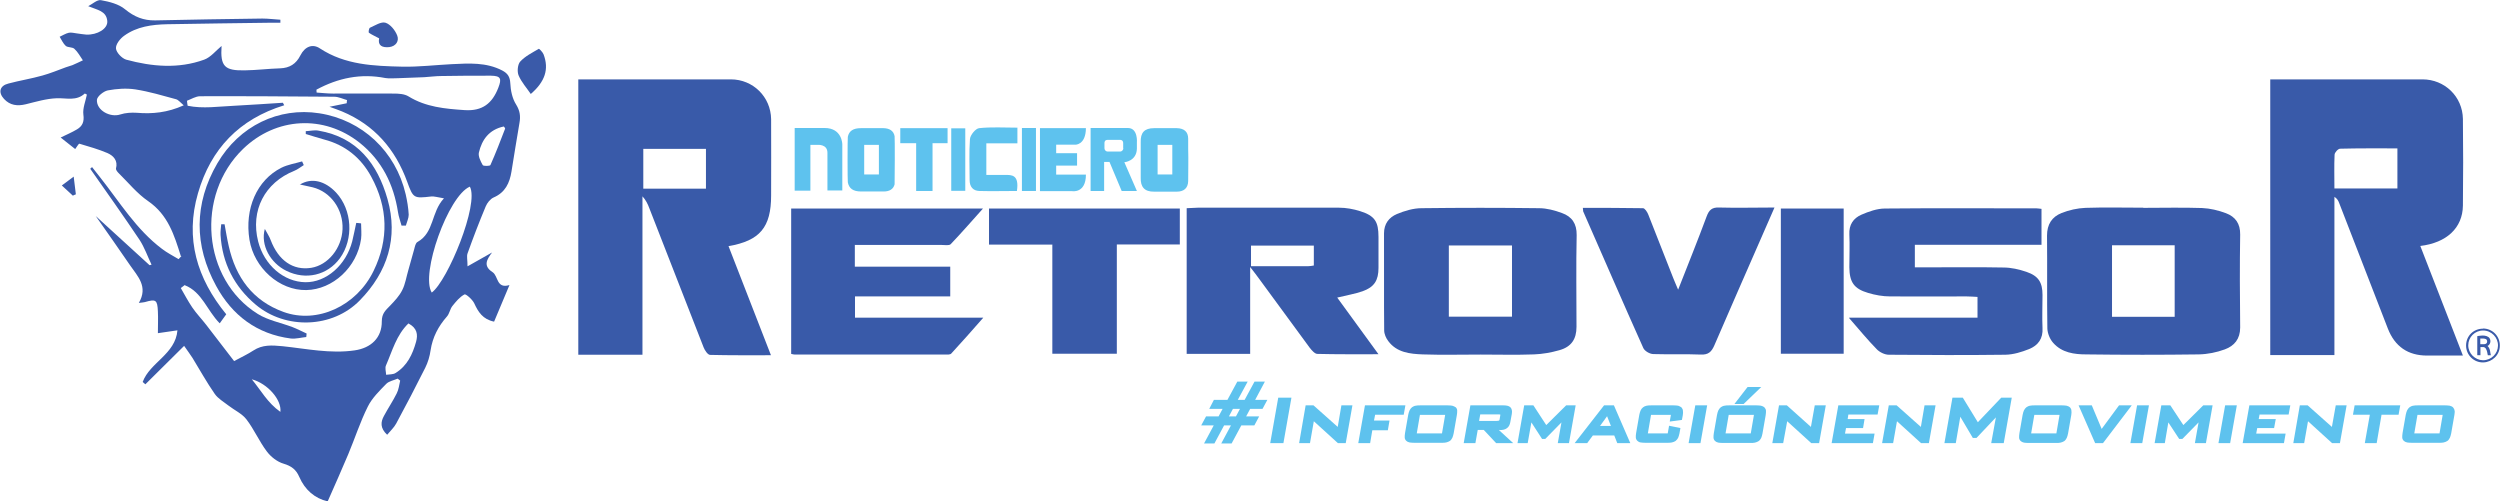 <?xml version="1.0" encoding="UTF-8"?>
<svg xmlns="http://www.w3.org/2000/svg" id="Layer_1" data-name="Layer 1" viewBox="0 0 149.62 30">
  <defs>
    <style>
      .cls-1 {
        fill: #395aa9;
      }

      .cls-1, .cls-2, .cls-3 {
        fill-rule: evenodd;
      }

      .cls-2, .cls-4 {
        fill: #5ec2ee;
      }

      .cls-3 {
        fill: #3a5aa9;
      }
    </style>
  </defs>
  <g>
    <path class="cls-3" d="M10.82,15.32c-.39-1.24-.76-2.46-1.95-3.28-.67-.46-1.19-1.11-1.78-1.69-.07-.07-.16-.19-.15-.26.13-.48-.15-.77-.51-.93-.54-.23-1.11-.39-1.68-.56-.04-.01-.15.19-.25.32-.28-.22-.56-.44-.87-.69.35-.17.68-.31.98-.49.32-.19.44-.45.38-.88-.05-.38.13-.8.21-1.2-.06-.03-.12-.07-.13-.06-.5.46-1.09.26-1.67.28-.62.02-1.25.21-1.86.36-.5.12-.94.07-1.3-.32-.36-.39-.26-.79.26-.92.67-.18,1.37-.29,2.04-.48.47-.13.93-.32,1.39-.49.13-.05.27-.08.4-.13.21-.09.42-.19.63-.29-.16-.23-.3-.5-.51-.69-.12-.11-.38-.07-.51-.17-.16-.14-.25-.36-.37-.55.18-.08.36-.2.55-.24.15-.03.32.02.49.04.18.02.37.06.55.07.66.03,1.31-.35,1.26-.82-.06-.6-.59-.65-1.14-.88.25-.13.54-.4.76-.36.5.09,1.07.23,1.45.55.55.45,1.1.67,1.79.66,2.14-.05,4.28-.08,6.42-.11.36,0,.72.05,1.08.07v.18h-.6c-2.06.03-4.11.05-6.17.09-.92.02-1.82.14-2.58.69-.24.17-.51.51-.49.76.02.24.35.59.61.67,1.55.42,3.13.56,4.67,0,.39-.14.7-.54,1.04-.82-.08,1.22.17,1.49,1.41,1.46.7-.01,1.4-.1,2.09-.12.57-.02.96-.26,1.22-.78.27-.53.73-.71,1.17-.41,1.51.99,3.22,1.05,4.93,1.09.98.02,1.97-.1,2.96-.15,1.03-.05,2.06-.12,3.02.38.32.17.46.37.48.76.02.44.12.92.35,1.28.23.37.27.7.2,1.09-.17.97-.32,1.95-.48,2.92-.11.68-.37,1.25-1.07,1.55-.2.09-.38.32-.47.53-.39.93-.75,1.87-1.09,2.82-.06.17,0,.39,0,.77.55-.31,1.01-.57,1.47-.83-.31.41-.56.8.03,1.18.35.23.22,1.01,1.01.77-.33.78-.62,1.47-.92,2.19-.68-.14-.95-.58-1.19-1.1-.11-.23-.5-.57-.58-.53-.29.15-.52.44-.73.7-.14.18-.17.45-.32.62-.52.59-.86,1.24-.98,2.02-.05.36-.16.73-.32,1.05-.56,1.12-1.14,2.23-1.74,3.34-.13.24-.34.43-.54.67-.43-.4-.39-.77-.19-1.13.24-.45.53-.88.76-1.34.12-.23.15-.51.21-.77-.05-.04-.1-.08-.15-.12-.23.1-.52.15-.68.31-.41.42-.86.86-1.11,1.37-.46.92-.77,1.9-1.17,2.85-.39.93-.8,1.84-1.23,2.82-.78-.19-1.36-.69-1.7-1.47-.19-.44-.47-.65-.94-.79-.38-.11-.76-.41-1-.73-.46-.61-.76-1.32-1.22-1.92-.27-.35-.72-.55-1.08-.83-.28-.22-.62-.41-.82-.7-.48-.69-.89-1.43-1.33-2.15-.14-.22-.3-.43-.5-.72-.81.8-1.56,1.55-2.32,2.3-.05-.05-.11-.09-.16-.14.43-1.17,1.96-1.66,2.08-3.09-.38.06-.72.11-1.17.17,0-.46.02-.89,0-1.3-.03-.7-.12-.75-.78-.56-.07.02-.15.02-.36.05.57-.98-.07-1.59-.53-2.26-.65-.94-1.3-1.88-2.05-2.94,1.16,1.06,2.19,2,3.22,2.94.04,0,.08-.02.12-.03-.24-.5-.42-1.03-.72-1.49-.96-1.43-1.96-2.84-2.95-4.25.04-.03.07-.07.11-.1.16.2.32.41.48.61,1.17,1.48,2.16,3.12,3.7,4.28.31.24.67.42,1,.62.06-.06.11-.13.17-.19h0ZM11.07,17.05c-.08.06-.17.13-.25.19.22.38.43.78.68,1.15.25.37.57.7.84,1.05.56.72,1.12,1.45,1.67,2.17.47-.25.83-.42,1.15-.63.55-.36,1.1-.32,1.75-.26,1.43.15,2.86.46,4.31.25.99-.14,1.64-.76,1.63-1.74,0-.48.24-.67.5-.94.27-.28.55-.58.72-.92.19-.37.25-.81.37-1.21.12-.42.23-.84.35-1.25.04-.15.08-.37.2-.43,1.01-.57.8-1.78,1.58-2.61-.38-.06-.58-.13-.77-.11-1.04.12-1.07.11-1.43-.88-.71-1.95-1.96-3.4-3.9-4.21-.21-.09-.43-.16-.75-.28.42-.09.73-.15,1.03-.21,0-.06.01-.13.02-.19-.25-.07-.51-.2-.77-.2-2.67-.02-5.35-.04-8.02-.03-.26,0-.53.17-.79.27.01.1.02.2.04.3.92.19,1.86.04,2.79,0,.97-.05,1.94-.12,2.91-.18.02.05.05.1.08.15-2.69.83-4.39,2.6-5.16,5.26-.79,2.72-.06,5.11,1.69,7.25-.15.2-.27.38-.39.54-.76-.76-1.05-1.87-2.09-2.28h0ZM18.94,5.36c0,.06,0,.12.01.18.32.02.65.06.98.06,1.21,0,2.42-.01,3.63,0,.3,0,.65.02.89.17,1.04.64,2.18.74,3.36.82,1.07.07,1.65-.41,2.01-1.33.22-.56.15-.72-.44-.73-.98,0-1.97,0-2.96.02-.34,0-.69.05-1.03.07-.52.02-1.05.04-1.57.06-.25,0-.52.03-.76-.01-1.47-.29-2.83,0-4.11.69h0ZM28.12,11.17c-1.3.55-2.97,5.25-2.28,6.34.95-.7,2.85-5.3,2.28-6.34ZM11,6.31c-.21-.18-.32-.33-.46-.37-.81-.22-1.61-.46-2.44-.59-.54-.08-1.11-.04-1.65.06-.25.05-.64.36-.65.57-.03.63.8,1.07,1.4.87.31-.1.66-.12.98-.1.94.08,1.84-.01,2.8-.44h0ZM24.45,19.35c-.73.7-.97,1.65-1.35,2.52-.07.15,0,.37.01.56.19-.03.42-.01.57-.11.69-.43,1.01-1.11,1.22-1.86.12-.43.07-.82-.45-1.1ZM30.15,7.57c-.89.19-1.31.8-1.49,1.56-.05.22.1.52.23.75.04.07.43.06.46,0,.32-.72.6-1.45.88-2.18.01-.03-.06-.1-.07-.12h0ZM15.07,22.7c.54.65.94,1.41,1.71,1.95.09-.72-.77-1.7-1.71-1.95Z"></path>
    <path class="cls-3" d="M31.77,5.63c-.25-.37-.56-.71-.73-1.11-.1-.23-.06-.66.09-.83.3-.33.73-.54,1.12-.77.02-.01.23.2.28.33.34.89.09,1.64-.77,2.38h0Z"></path>
    <path class="cls-3" d="M22.7,2.3c-.26-.14-.45-.22-.62-.34-.04-.03,0-.27.06-.3.3-.13.67-.38.93-.3.29.09.58.45.7.76.13.32-.06.65-.48.7-.41.04-.69-.09-.6-.52Z"></path>
    <path class="cls-3" d="M4.41,10.57c.05.42.09.75.13,1.06-.06.02-.12.05-.18.08-.2-.18-.4-.37-.66-.61.24-.18.44-.33.71-.53h0Z"></path>
    <path class="cls-3" d="M24.03,13.5c-.07-.27-.17-.53-.21-.8-.26-1.67-.96-3.09-2.3-4.16-2.14-1.69-5-1.53-6.97.37-2.87,2.77-2.44,7.82.88,9.88.61.38,1.37.52,2.06.78.29.11.57.26.86.39,0,.07-.02.14-.02.21-.3.03-.62.12-.92.09-2.03-.26-3.52-1.39-4.47-3.14-1.33-2.43-1.34-4.93.07-7.35,1.31-2.24,3.67-3.37,6.1-2.99,2.56.4,4.57,2.27,5.17,4.85.09.4.16.81.18,1.22,0,.21-.11.43-.17.65-.09,0-.17,0-.26,0h0Z"></path>
    <path class="cls-3" d="M13.44,13.42c.08.44.15.88.25,1.31.42,1.87,1.43,3.27,3.28,3.94,2.01.73,4.37-.35,5.39-2.46.92-1.89.86-3.79-.14-5.63-.61-1.13-1.55-1.9-2.82-2.23-.37-.1-.73-.22-1.1-.33,0-.05,0-.11,0-.17.26-.01.52-.08.77-.03,2.32.4,3.52,1.99,4.12,4.09.66,2.32,0,4.37-1.65,6.06-1.63,1.68-4.45,1.77-6.24.26-1.28-1.08-2-2.48-2.1-4.17-.01-.21.02-.42.04-.64.07,0,.13,0,.2,0h0Z"></path>
    <path class="cls-3" d="M21.61,13.36c0,.31.04.63,0,.94-.24,1.69-1.69,3.03-3.28,3.06-1.61.03-3.12-1.32-3.4-3.01-.3-1.86.44-3.57,1.91-4.31.38-.19.83-.26,1.24-.38.03.07.07.15.1.22-.18.11-.36.26-.56.34-1.78.71-2.64,2.38-2.17,4.23.36,1.41,1.53,2.42,2.82,2.44,1.25.02,2.44-1.02,2.81-2.45.09-.36.16-.74.24-1.1.1,0,.19.02.29.03h0Z"></path>
    <path class="cls-3" d="M17.94,11.05c.71-.44,1.52-.22,2.17.47.97,1.04,1.07,2.78.23,3.94-.75,1.02-2.04,1.32-3.2.75-.96-.47-1.56-1.54-1.29-2.51.15.28.28.47.35.67.46,1.22,1.34,1.83,2.42,1.66,1.01-.16,1.83-1.17,1.88-2.31.05-1.18-.7-2.24-1.79-2.51-.21-.05-.43-.09-.77-.17h0Z"></path>
  </g>
  <g>
    <path class="cls-1" d="M135.86,4.75h.66c2.82,0,5.64,0,8.46,0,1.33,0,2.4,1.03,2.42,2.37.02,1.73.02,3.46,0,5.19-.02,1.33-.97,2.22-2.55,2.41.84,2.15,1.67,4.29,2.55,6.56h-2.14c-1.15,0-1.93-.54-2.35-1.61-.97-2.51-1.95-5.02-2.92-7.53-.05-.13-.11-.25-.28-.36v9.47h-3.84V4.75h0ZM139.7,11.28h3.78v-2.4c-1.18,0-2.31-.01-3.43.02-.12,0-.33.23-.33.36-.03.65-.01,1.31-.01,2.02h0Z"></path>
    <path class="cls-1" d="M34.61,4.75h9.13c1.33,0,2.39,1.05,2.41,2.38.01,1.52,0,3.05,0,4.57,0,1.9-.67,2.71-2.55,3.03.84,2.15,1.67,4.29,2.54,6.53-1.27,0-2.45.01-3.64-.02-.14,0-.32-.27-.39-.45-1.09-2.78-2.17-5.56-3.25-8.33-.09-.24-.2-.48-.41-.71v9.48h-3.84V4.75ZM38.5,8.91v2.38h3.75v-2.38h-3.75Z"></path>
    <path class="cls-1" d="M128.27,12.44c1.17,0,2.35-.03,3.52.01.48.02.98.14,1.43.31.56.21.86.62.85,1.28-.03,1.85-.02,3.7,0,5.56,0,.69-.35,1.1-.92,1.31-.49.18-1.03.29-1.56.3-2.24.03-4.49.03-6.73,0-.72,0-1.46-.1-1.98-.69-.2-.22-.34-.57-.35-.86-.03-1.85,0-3.7-.02-5.56,0-.67.29-1.12.87-1.35.45-.18.95-.29,1.43-.31,1.15-.04,2.3-.01,3.46-.01h0ZM126.4,18.96h3.75v-4.28h-3.75v4.28h0Z"></path>
    <path class="cls-1" d="M88.6,21.22c-1.15,0-2.3.03-3.46-.01-.76-.03-1.54-.11-2.05-.79-.14-.18-.25-.43-.25-.65-.02-1.93,0-3.87-.01-5.8,0-.58.3-.96.77-1.16.46-.19.98-.35,1.48-.35,2.34-.03,4.69-.03,7.03,0,.46,0,.94.13,1.37.29.59.21.89.63.88,1.32-.04,1.83-.01,3.66-.01,5.49,0,.74-.31,1.2-1.03,1.4-.49.14-1,.23-1.51.25-1.07.04-2.14.01-3.21.01h0ZM90.49,14.69h-3.78v4.26h3.78v-4.26Z"></path>
    <path class="cls-1" d="M74.83,21.18h-3.81v-8.72c.23,0,.45-.03.66-.03,2.82,0,5.64,0,8.46,0,.42,0,.86.08,1.27.21.87.28,1.09.62,1.09,1.54v1.85c0,.75-.25,1.15-.95,1.4-.46.16-.95.24-1.52.38.79,1.09,1.59,2.18,2.47,3.39-1.3,0-2.48.01-3.66-.02-.15,0-.33-.21-.45-.36-1.01-1.37-2.02-2.76-3.03-4.13-.14-.19-.28-.38-.54-.71v5.19h0ZM78.63,14.7h-3.76v1.23h3.44c.1,0,.2-.02.32-.04v-1.19Z"></path>
    <path class="cls-1" d="M110.67,19.01h7.68v-1.24c-.22-.01-.43-.03-.65-.03-1.52,0-3.05.01-4.57,0-.45,0-.9-.08-1.33-.21-.85-.25-1.11-.65-1.12-1.53,0-.66.03-1.32,0-1.97-.03-.58.24-.97.72-1.18.44-.19.94-.37,1.41-.37,3.02-.03,6.05-.01,9.08-.01.08,0,.16.02.29.03v2.15h-7.58v1.35h.67c1.54,0,3.09-.02,4.63.01.46,0,.94.11,1.38.26.73.25.96.64.96,1.39,0,.66-.03,1.32,0,1.97.04.63-.26,1.04-.8,1.26-.45.18-.94.33-1.42.34-2.32.03-4.65.02-6.98,0-.24,0-.55-.15-.72-.33-.54-.55-1.03-1.15-1.65-1.86h0Z"></path>
    <path class="cls-1" d="M51.16,14.65v1.31h5.71v1.78h-5.7v1.27h7.68c-.71.81-1.31,1.49-1.92,2.15-.06.07-.23.06-.35.06-3,0-6.01,0-9.01,0-.06,0-.12-.02-.22-.04v-8.7h11.48c-.68.76-1.29,1.46-1.93,2.13-.09.1-.35.05-.54.05-1.71,0-3.41,0-5.18,0h0Z"></path>
    <path class="cls-1" d="M100.44,17.32c.6-1.53,1.17-2.94,1.7-4.37.14-.38.32-.55.75-.53,1.07.03,2.13,0,3.31,0-.3.69-.57,1.3-.84,1.92-.92,2.11-1.85,4.21-2.76,6.33-.17.39-.36.57-.81.55-.95-.04-1.89,0-2.84-.03-.21,0-.52-.18-.6-.36-1.22-2.72-2.4-5.45-3.6-8.18-.01-.03,0-.08-.02-.21,1.2,0,2.4,0,3.6.02.11,0,.26.23.32.39.5,1.26.99,2.52,1.49,3.79.07.19.16.37.29.69h0Z"></path>
    <path class="cls-1" d="M62.99,14.64h-3.8v-2.16h11.42v2.15h-3.77v6.54h-3.86v-6.52h0Z"></path>
    <path class="cls-1" d="M110.34,12.48v8.69h-3.76v-8.69s3.76,0,3.76,0Z"></path>
    <path class="cls-1" d="M148.6,19.66c.57,0,1.02.46,1.01,1.03,0,.56-.46.98-.98,1-.56.02-1.04-.43-1.04-1.01s.45-1.01,1.01-1.01h0ZM147.72,20.67c0,.48.4.88.88.89.5,0,.89-.39.9-.87.01-.49-.39-.91-.89-.91s-.89.4-.89.89h0Z"></path>
    <path class="cls-1" d="M148.87,20.7c.1.09.14.21.16.33.01.07.02.14.04.21v.02h-.18c-.01-.07-.02-.13-.04-.2-.02-.07-.04-.14-.08-.2-.04-.06-.1-.09-.17-.09h-.15v.49h-.19v-1.12s0-.03.03-.03c.14-.02.28-.04.42-.02.08.01.16.04.23.09.15.13.14.38-.02.5-.01,0-.02.01-.04.02h0ZM148.44,20.6h.21s.05,0,.08-.01c.08-.02.12-.07.12-.15,0-.08-.03-.14-.11-.16-.1-.03-.2-.02-.3-.02v.35h0Z"></path>
  </g>
  <g>
    <path class="cls-2" d="M60.89,7.63v.95h-1.86v1.89h1.14c.36,0,.84-.03.69.96-.74,0-1.49.02-2.25,0-.38-.01-.58-.26-.58-.65,0-.82-.04-1.65.02-2.46.02-.24.34-.63.55-.65.74-.08,1.5-.03,2.28-.03h0Z"></path>
    <path class="cls-2" d="M57.77,11.42h-.84v-3.74h.84v3.74Z"></path>
    <path class="cls-2" d="M62,11.43h-.84v-3.77h.84v3.77Z"></path>
    <path class="cls-2" d="M56.71,7.67h-2.83v.9h.95v2.86h.98v-2.86h.9v-.9h0Z"></path>
    <path class="cls-2" d="M47.56,7.67v3.74h.94v-2.74h.42s.6-.06.6.47v2.26h.89v-2.76s0-.98-1.06-.98h-1.79Z"></path>
    <path class="cls-4" d="M71.11,8.88c0-.19,0-.39,0-.58,0-.43-.26-.62-.68-.63-.45,0-.91,0-1.36,0-.58,0-.82.27-.8.84,0,.23,0,.47,0,.73v.66c0,.25,0,.49,0,.73-.02.56.23.85.8.84.45,0,.91,0,1.36,0,.41,0,.67-.2.68-.63,0-.81.02-1.18,0-1.94h0ZM70.16,8.67v1.77h-.88v-1.77h.88Z"></path>
    <path class="cls-4" d="M53.54,8.15c-.06-.32-.3-.47-.66-.48-.45,0-.91,0-1.36,0-.46,0-.71.17-.78.52-.02.09-.02,2.63,0,2.72.07.37.32.55.79.55.45,0,.91,0,1.36,0,.34,0,.58-.14.65-.43.01-.06.02-2.83,0-2.87h0ZM52.6,8.67v1.77h-.88v-1.77h.88Z"></path>
    <path class="cls-2" d="M62.24,7.66v3.78h1.92s.83.15.83-.99h-1.78v-.54h1.25s0-.74,0-.74h-1.25v-.51h1.14s.63.03.64-.99h-2.75Z"></path>
    <path class="cls-4" d="M67.52,7.66h-2.25v3.77h.81v-1.74h.32l.73,1.74h.91l-.75-1.72s.73-.06.75-.81v-.37s.08-.87-.54-.87h0ZM67.23,8.87c0,.09-.07.2-.2.2h-.73c-.13,0-.2-.1-.2-.2v-.3c0-.05,0-.2.2-.2h.72c.19,0,.2.14.2.2v.3h0Z"></path>
  </g>
  <g>
    <path class="cls-4" d="M75.69,22.84h-.61l-.59,1.09h-.41l.59-1.09h-.62l-.59,1.09h-.81l-.28.54h.8l-.24.45h-.75l-.29.54h.75l-.58,1.08h.62l.58-1.08h.41l-.58,1.08h.62l.58-1.08h.78l.29-.54h-.78l.24-.45h.74l.29-.54h-.73l.58-1.09h0ZM74.21,24.47l-.24.45h-.42l.24-.45h.42Z"></path>
    <polygon class="cls-4" points="76.02 26.52 76.81 26.52 77.29 23.8 76.5 23.8 76.02 26.52"></polygon>
    <polygon class="cls-4" points="80.06 25.55 78.61 24.26 78.14 24.26 77.75 26.52 78.4 26.52 78.63 25.21 80.07 26.52 80.54 26.52 80.94 24.26 80.28 24.26 80.06 25.55"></polygon>
    <polygon class="cls-4" points="84.01 24.82 84.11 24.26 81.69 24.26 81.29 26.52 82 26.52 82.13 25.75 83.06 25.75 83.16 25.17 82.23 25.17 82.3 24.82 84.01 24.82"></polygon>
    <path class="cls-4" d="M87.11,24.38c-.05-.05-.12-.08-.2-.1-.07-.01-.16-.02-.27-.02h-1.63c-.11,0-.2,0-.28.02-.08.01-.16.05-.22.09-.06.05-.11.11-.15.19-.03.07-.06.16-.08.26l-.19,1.09c-.02.11-.02.19-.02.27,0,.08.04.15.09.2.05.05.11.08.2.1.07.01.16.02.28.02h1.63c.11,0,.2,0,.28-.02.08-.02.16-.05.22-.09.06-.04.11-.11.15-.19.03-.07.06-.16.08-.27l.19-1.09c.02-.1.02-.19.02-.27,0-.08-.04-.15-.09-.21h0ZM86.49,24.83l-.19,1.11h-1.51l.19-1.11h1.51Z"></path>
    <path class="cls-4" d="M89.74,25.74c.19,0,.34-.03.44-.11.11-.07.18-.2.21-.37l.09-.49c.03-.18,0-.31-.09-.4-.09-.08-.22-.11-.42-.11h-1.97l-.4,2.26h.7l.14-.79h.36l.74.79h1.02l-.86-.79h.05ZM89.72,25.17s-.06.02-.14.02h-1.06l.07-.39h1.09c.08,0,.11.01.11.01,0,0,0,.01,0,.04l-.04.24s-.01.06-.03.07h0Z"></path>
    <polygon class="cls-4" points="93.73 24.26 92.54 25.44 91.77 24.26 91.22 24.26 90.82 26.52 91.43 26.52 91.65 25.28 92.29 26.27 92.48 26.27 93.45 25.28 93.23 26.52 93.9 26.52 94.3 24.26 93.73 24.26"></polygon>
    <path class="cls-4" d="M96,24.26l-1.76,2.26h.75l.34-.46h1.28l.18.46h.78l-.98-2.26h-.6ZM96.41,25.49h-.65l.42-.58.23.58h0Z"></path>
    <path class="cls-4" d="M100.63,24.38s-.12-.08-.2-.1c-.07-.01-.17-.02-.28-.02h-1.31c-.11,0-.21,0-.29.02-.09.02-.16.05-.22.1s-.11.11-.14.18c-.03.07-.06.16-.08.26l-.19,1.09c-.02.1-.02.19-.02.26,0,.08.04.16.09.21.05.05.12.09.2.1.07.01.16.02.28.02h1.31c.11,0,.2,0,.28-.02.09-.02.16-.05.22-.09.06-.05.11-.11.15-.18.03-.07.06-.16.08-.26l.06-.33-.68-.14-.08.46h-1.19l.19-1.11h1.19l-.07.4.73-.1.05-.27c.02-.11.02-.2.01-.27,0-.08-.04-.15-.09-.21h0Z"></path>
    <polygon class="cls-4" points="101.06 26.52 101.77 26.52 102.17 24.26 101.46 24.26 101.06 26.52"></polygon>
    <path class="cls-4" d="M105.59,24.38c-.05-.05-.12-.08-.2-.1-.07-.01-.16-.02-.27-.02h-1.63c-.11,0-.2,0-.28.02-.08.01-.16.05-.22.09-.06.05-.11.11-.15.19h0c-.03.07-.06.16-.08.27l-.19,1.09c-.02.11-.02.19-.02.27,0,.08.04.15.09.2.05.05.11.08.2.1.07.01.16.02.28.02h1.63c.11,0,.2,0,.28-.02.08-.02.16-.05.22-.09s.11-.11.15-.18c.03-.07.06-.16.08-.27l.19-1.09c.02-.11.02-.2.02-.27,0-.08-.04-.15-.09-.21h0ZM104.97,24.83l-.19,1.11h-1.51l.19-1.11h1.51Z"></path>
    <polygon class="cls-4" points="105.41 23.16 104.59 23.16 103.8 24.18 104.35 24.18 105.41 23.16"></polygon>
    <polygon class="cls-4" points="108.38 25.55 106.94 24.26 106.47 24.26 106.07 26.52 106.72 26.52 106.96 25.21 108.4 26.52 108.87 26.52 109.27 24.26 108.61 24.26 108.38 25.55"></polygon>
    <polygon class="cls-4" points="109.62 26.52 112.09 26.52 112.19 25.95 110.42 25.95 110.48 25.62 111.5 25.62 111.59 25.08 110.58 25.08 110.62 24.81 112.37 24.81 112.47 24.26 110.02 24.26 109.62 26.52"></polygon>
    <polygon class="cls-4" points="114.96 25.55 113.51 24.26 113.04 24.26 112.64 26.52 113.3 26.52 113.53 25.21 114.97 26.52 115.44 26.52 115.84 24.26 115.18 24.26 114.96 25.55"></polygon>
    <polygon class="cls-4" points="118.37 25.27 117.47 23.8 116.85 23.8 116.37 26.52 117.05 26.52 117.32 24.94 118.07 26.21 118.29 26.21 119.45 24.98 119.17 26.52 119.92 26.52 120.4 23.8 119.77 23.8 118.37 25.27"></polygon>
    <path class="cls-4" d="M123.88,24.38c-.05-.05-.12-.08-.2-.1-.07-.01-.16-.02-.27-.02h-1.63c-.11,0-.2,0-.28.02-.08.01-.16.05-.22.09-.06.05-.11.11-.15.19h0c-.03.07-.06.16-.08.27l-.19,1.09c-.02.1-.02.2-.02.27,0,.08.04.15.09.2.05.05.11.08.2.1.07.01.16.02.28.02h1.63c.11,0,.2,0,.28-.02.08-.02.16-.05.22-.09.06-.04.11-.11.15-.19.03-.07.06-.16.08-.27l.19-1.09c.02-.11.02-.2.01-.27,0-.08-.04-.15-.09-.21h0ZM123.26,24.83l-.19,1.11h-1.51l.19-1.11h1.51Z"></path>
    <polygon class="cls-4" points="126.82 24.26 125.78 25.67 125.19 24.26 124.4 24.26 125.39 26.52 125.86 26.52 127.58 24.26 126.82 24.26"></polygon>
    <polygon class="cls-4" points="127.5 26.52 128.21 26.52 128.61 24.26 127.9 24.26 127.5 26.52"></polygon>
    <polygon class="cls-4" points="130.67 25.44 129.89 24.26 129.35 24.26 128.95 26.52 129.56 26.52 129.77 25.28 130.42 26.27 130.61 26.27 131.58 25.28 131.36 26.52 132.02 26.52 132.42 24.26 131.86 24.26 130.67 25.44"></polygon>
    <polygon class="cls-4" points="132.77 26.52 133.47 26.52 133.87 24.26 133.17 24.26 132.77 26.52"></polygon>
    <polygon class="cls-4" points="134.22 26.52 136.69 26.52 136.79 25.95 135.03 25.95 135.09 25.62 136.1 25.62 136.2 25.08 135.18 25.08 135.23 24.81 136.97 24.81 137.07 24.26 134.62 24.26 134.22 26.52"></polygon>
    <polygon class="cls-4" points="139.56 25.55 138.11 24.26 137.64 24.26 137.25 26.52 137.9 26.52 138.13 25.21 139.57 26.52 140.04 26.52 140.44 24.26 139.79 24.26 139.56 25.55"></polygon>
    <polygon class="cls-4" points="140.82 24.82 141.83 24.82 141.53 26.52 142.24 26.52 142.53 24.82 143.55 24.82 143.65 24.26 140.92 24.26 140.82 24.82"></polygon>
    <path class="cls-4" d="M146.9,24.59c0-.08-.04-.15-.09-.21-.05-.05-.12-.08-.2-.1-.07-.01-.16-.02-.27-.02h-1.63c-.11,0-.2,0-.28.02-.08.01-.16.05-.22.09-.06.05-.11.11-.15.19-.03.07-.06.16-.08.26l-.19,1.09c-.02.11-.02.19-.02.27,0,.08.04.15.09.2.05.05.11.08.2.1.07.01.16.02.28.02h1.63c.11,0,.2,0,.28-.02.08-.02.16-.05.22-.09.06-.04.11-.11.15-.19.03-.07.06-.16.08-.27l.19-1.09c.02-.1.02-.19.02-.27h0ZM146.19,24.83l-.19,1.11h-1.51l.19-1.11h1.51Z"></path>
  </g>
</svg>
